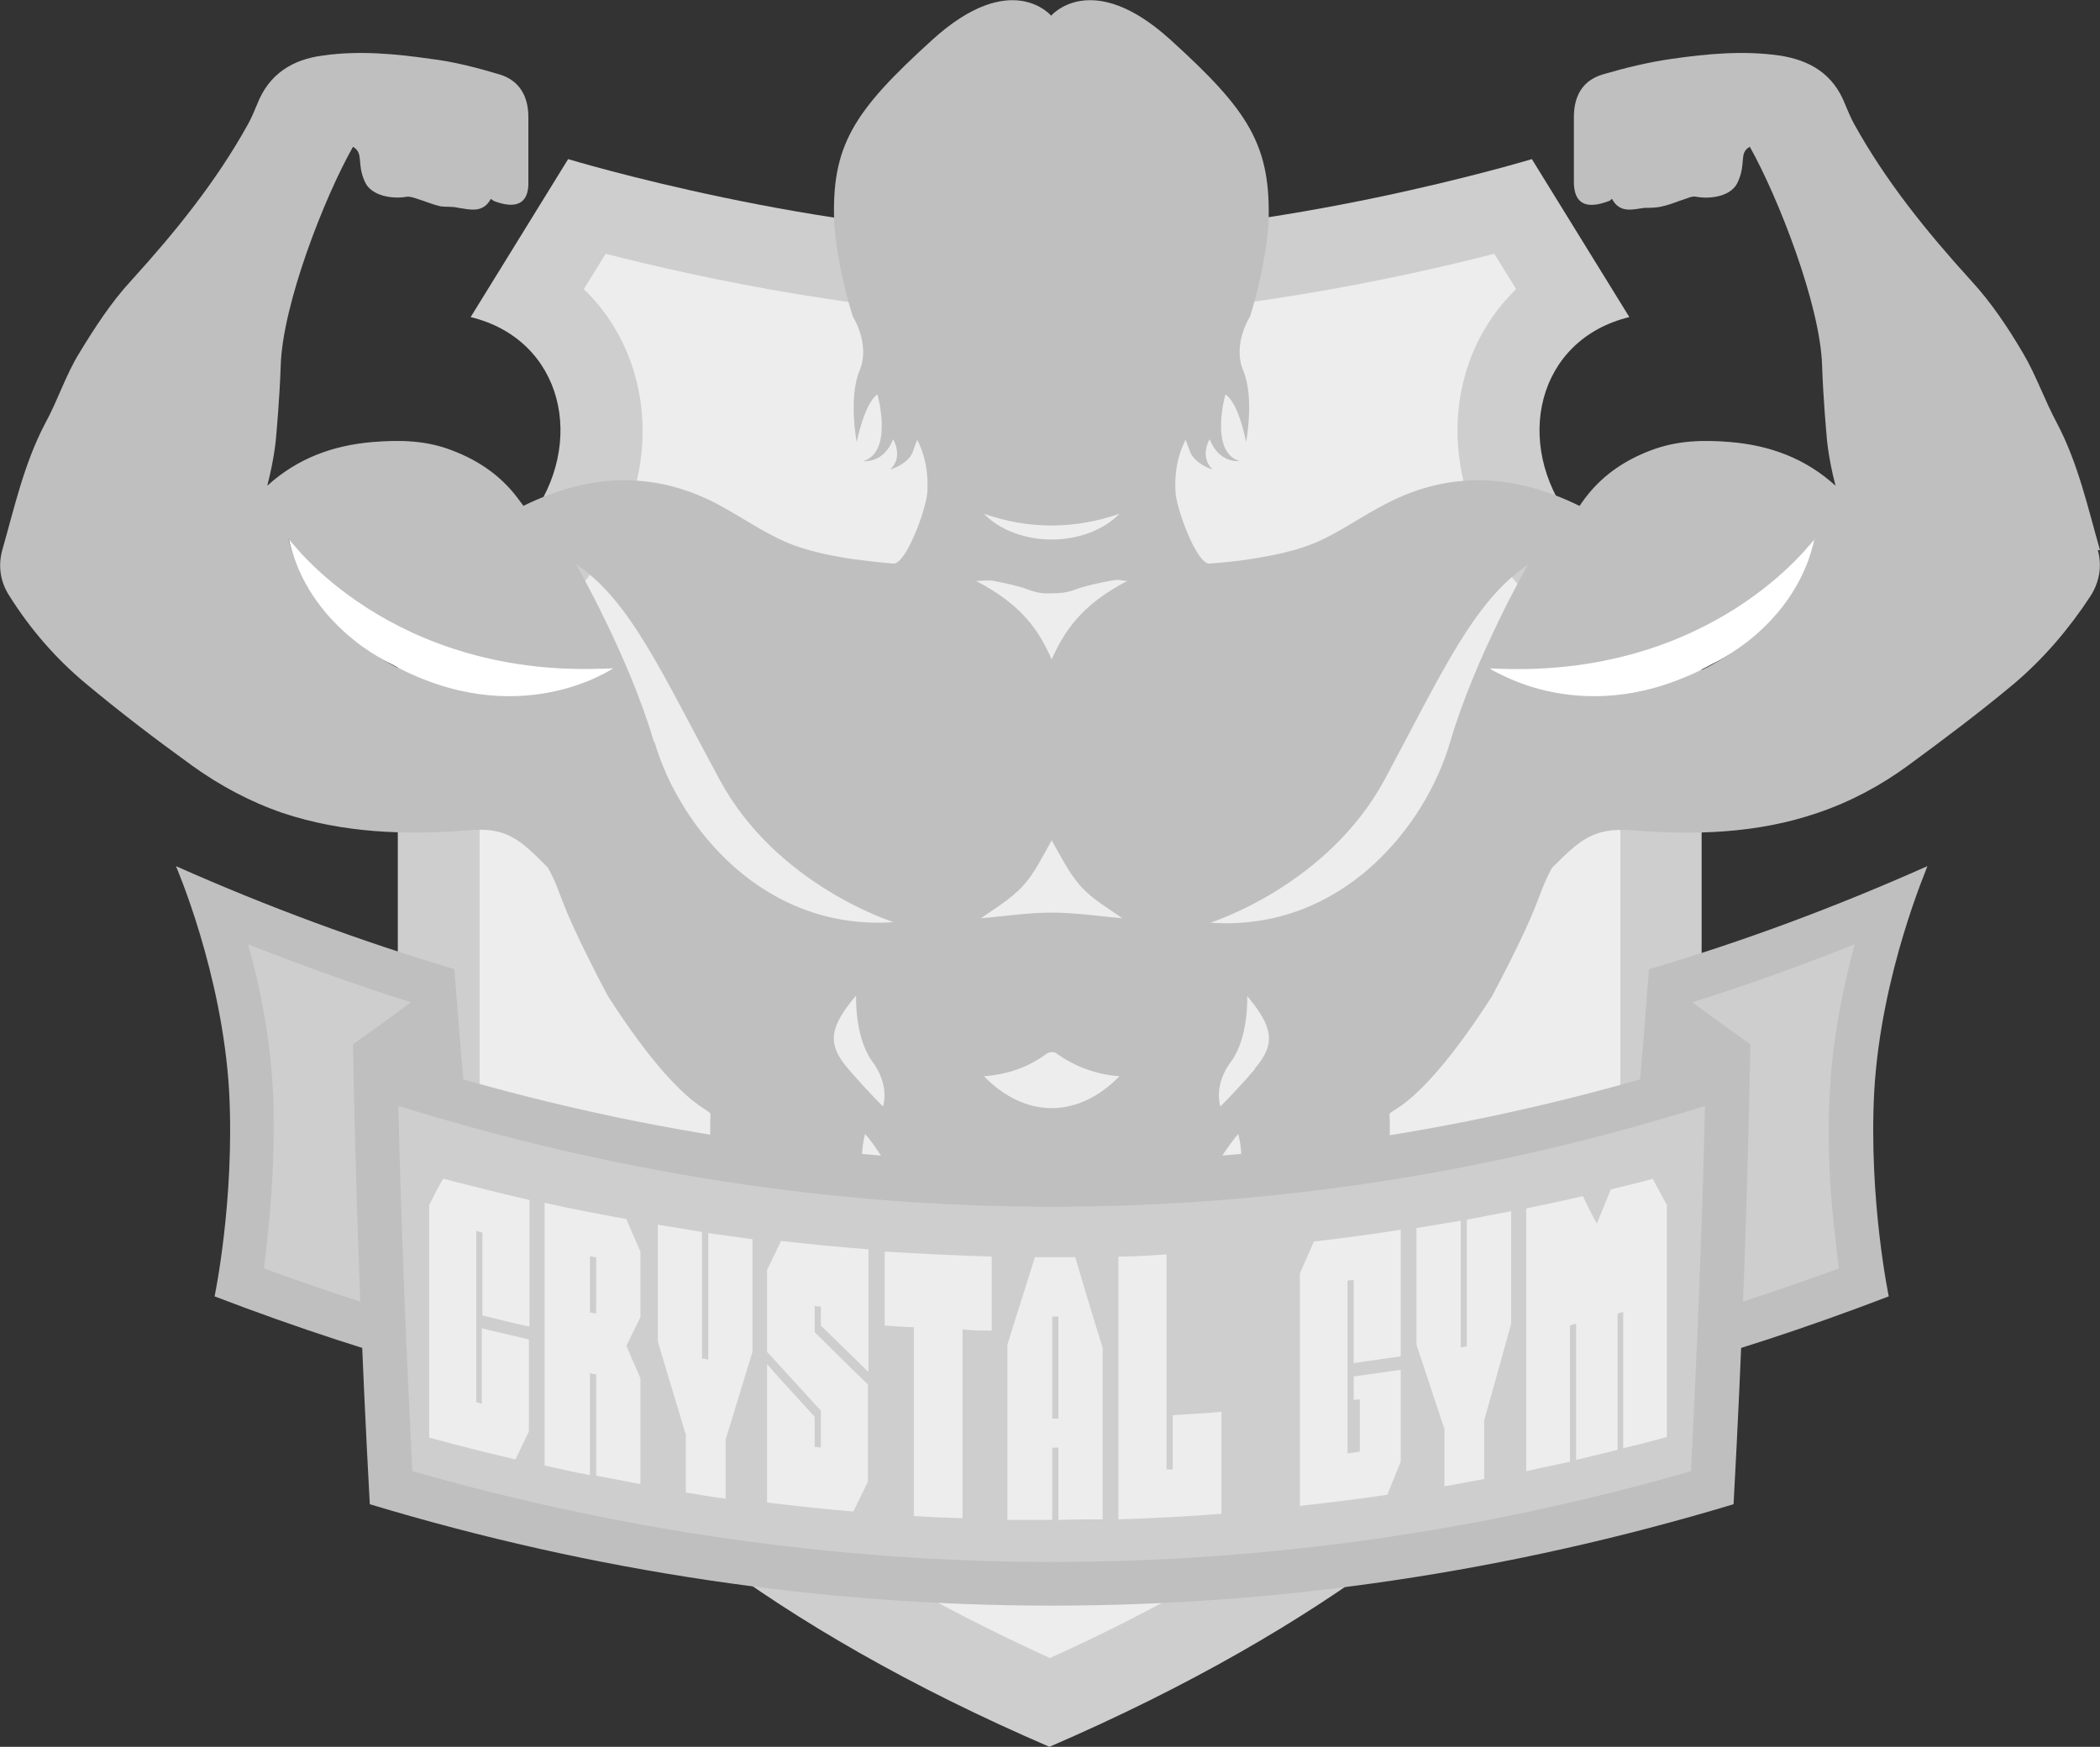 <?xml version="1.0" encoding="UTF-8"?>
<svg xmlns="http://www.w3.org/2000/svg" version="1.1" viewBox="0 0 374.8 311.8">
  <rect x="0" y="0" width="374.8" height="311.8" fill="#333333" stroke="none"/>
  <defs>
    <style>
      .cls-1 {
        fill: none;
      }

      .cls-2 {
        fill: #cecece;
      }

      .cls-3 {
        fill: #fff;
      }

      .cls-4 {
        fill: #bfbfbf;
      }

      .cls-5 {
        fill: #ededed;
      }
    </style>
  </defs>
  <!-- Generator: Adobe Illustrator 28.7.1, SVG Export Plug-In . SVG Version: 1.2.0 Build 142)  -->
  <g>
    <g id="_レイヤー_1" data-name="レイヤー_1">
      <g id="_レイヤー_1-2" data-name="_レイヤー_1">
        <g id="_レイヤー_1-2">
          <g>
            <g>
              <path class="cls-2" d="M280.4,92.8c-10.4-13.7-6.1-32.2,10.4-36.2l-17.4-28.2s-45.2,13.7-86,13.7-86-13.7-86-13.7l-17.4,28.2c16.5,4,20.8,22.5,10.4,36.2-9.3,12.2-23.4,15.3-23.4,15.3v89.4c0,14.5,15.6,70.9,116.3,114.3,100.7-43.5,116.4-99.8,116.4-114.3v-89.4s-14.1-3.1-23.4-15.3h.1Z"/>
              <path class="cls-5" d="M187.5,296c-37.5-17-66.7-38-84.5-61.1-17.2-22.2-17.4-37.3-17.4-37.4v-79.4c6.3-3.1,14.2-8.2,20.5-16.5,8.4-11,10.8-24.8,6.5-36.9-1.8-5.1-4.7-9.5-8.4-13.1l3.9-6.3c16.4,4.2,48.7,11.3,79.3,11.3s62.9-7.1,79.3-11.3l3.9,6.3c-3.7,3.6-6.6,8-8.4,13.1-4.3,12.1-1.8,25.9,6.5,36.9,6.3,8.3,14.1,13.5,20.5,16.5v79.4c0,.1-.2,15.2-17.4,37.4-17.8,23-46.9,44.1-84.5,61.1h.2,0Z"/>
            </g>
            <g>
              <path class="cls-1" d="M198,103.7c-2,.4-4.1.8-6,1.5-1.5.6-2.9.8-4.3.7-1.4,0-2.8-.1-4.3-.7-1.9-.7-4-1.1-6-1.5s-2.1,0-3.2,0c8.3,4.3,11.3,9.1,13.5,14,2.2-5,5.2-9.7,13.5-14-1.1,0-2.2-.2-3.2,0Z"/>
              <path class="cls-1" d="M187.7,212.2c-.4,0-.8.2-1.3.5-3,2.4-6.4,3.8-10.6,3.9,3.6,3.8,7.8,5.5,11.9,5.6,4.1,0,8.3-1.8,11.9-5.6-4.2-.1-7.6-1.5-10.6-3.9-.4-.3-.9-.5-1.3-.5h0Z"/>
              <path class="cls-1" d="M187.7,187.8c-.3,0-.6,0-.8.2-3.4,2.4-7.1,3.8-11.3,4.1,3.5,3.6,7.7,5.7,12.1,5.7s8.6-2.1,12.1-5.7c-4.2-.3-8-1.6-11.3-4.1-.2-.1-.5-.2-.8-.2Z"/>
              <path class="cls-1" d="M192.8,158.1c-2.1-2.3-3.5-5.3-5.1-8.1-1.6,2.8-3,5.7-5.1,8.1-2.2,2.5-5.3,4.2-7.5,5.8,3.7-.3,8.2-1,12.6-1s8.8.7,12.6,1c-2.2-1.6-5.2-3.3-7.5-5.8Z"/>
              <path class="cls-1" d="M199.8,91.7c-4,1.4-8,2.1-12.1,2.1s-8.1-.7-12.1-2.1c2.9,3,7.5,4.6,12.1,4.6s9.2-1.6,12.1-4.6Z"/>
              <path class="cls-1" d="M187.7,4.2h0v-1.4,1.4h-.1.1Z"/>
              <path class="cls-4" d="M374.8,98.2c-2.2-7.7-3.9-15.5-7.7-22.7-2.2-4.1-3.7-8.5-6-12.4-2.7-4.6-5.7-9.1-9.3-13-7.9-8.7-15.2-17.7-20.9-28-.6-1.1-1.1-2.3-1.6-3.5-2.1-5.4-6.3-7.9-11.8-8.7-6.4-.9-12.8-.3-19.1.6-4.2.6-8.3,1.6-12.4,2.8-3.6,1.1-5.1,3.9-5.1,7.6v11.3c-.1,4.5,2.5,5.1,6.2,3.7.2,0,.4-.3.6-.4,1.4,2.6,3.6,1.9,5.8,1.6,1.1,0,2.2,0,3.3-.3,1.4-.3,2.7-.9,4-1.3.6-.2,1.2-.5,1.8-.4,2.6.5,6.5,0,7.6-2.7,1.5-3.4.1-5.1,2.1-6.2,5.1,9.1,12.6,28.3,12.9,39.1.2,6,.8,12.4.8,12.4,0,0,.2,3.7,1.6,9-5.4-4.9-11.7-7.2-18.8-7.8-4.8-.4-9.5-.3-14.2,1.5-5,1.9-9.1,4.8-12.2,9.2-.2.3-.4.6-.5.7-11.4-5.6-22.8-6.4-34.3-.5-4.4,2.2-8.4,5.2-12.9,7.1-3.6,1.5-7.7,2.3-11.6,2.9-2.4.4-4.8.6-7.2.8-2.3.2-5.9-9.7-6.1-12.7-.2-3.3.3-6.5,1.8-9.4l.6,1.6c.7,2.7,4.2,3.7,4.2,3.7-2.4-2.4-.5-5.4-.5-5.4,1.7,4.4,5.3,3.9,5.3,3.9-5.4-1.7-2.5-11.9-2.5-11.9,2.4,1.5,3.7,8.5,3.7,8.5,0,0,1.5-8-.5-12.7-2-4.8,1.2-9.7,1.2-9.7,2.9-9.3,3.3-16.5,3.3-16.5.5-14.1-3.5-20.2-17.5-32.9-14.1-12.8-21.3-4.3-21.3-4.3v1.4h0v-1.4s-7.1-8.5-21.2,4.3c-14.1,12.8-18.1,18.9-17.5,32.9,0,0,.4,7.2,3.3,16.5,0,0,3.2,4.9,1.2,9.7s-.5,12.7-.5,12.7c0,0,1.4-7,3.7-8.5,0,0,2.9,10.2-2.5,11.9,0,0,3.6.5,5.3-3.9,0,0,1.9,3.1-.5,5.4,0,0,3.6-1,4.2-3.7l.6-1.6c1.5,2.9,2,6.1,1.8,9.4-.2,3-3.8,12.9-6.1,12.7-2.4-.2-4.8-.5-7.2-.8-3.9-.6-8-1.4-11.6-2.9-4.5-1.9-8.5-4.8-12.9-7.1-11.5-5.9-22.9-5.1-34.3.5,0-.1-.3-.4-.5-.7-3.1-4.4-7.2-7.3-12.2-9.2-4.6-1.8-9.3-1.9-14.2-1.5-7.1.6-13.4,2.9-18.8,7.8,1.4-5.4,1.6-9,1.6-9,0,0,.6-6.4.8-12.4.3-10.9,7.8-30.1,12.9-39.1,2,1.2.6,2.9,2.1,6.2,1.1,2.6,5,3.2,7.6,2.7.6,0,1.2.2,1.8.4,1.3.4,2.7,1,4,1.3,1,.2,2.2,0,3.3.3,2.1.3,4.4,1,5.8-1.6.3.2.4.3.6.4,3.7,1.4,6.3.7,6.1-3.7v-11.3c0-3.6-1.5-6.5-5.1-7.6-4-1.2-8.2-2.3-12.4-2.8-6.3-.9-12.7-1.5-19.1-.6-5.5.7-9.7,3.3-11.8,8.7-.5,1.2-1,2.4-1.6,3.5-5.7,10.3-13,19.3-20.9,28-3.6,3.9-6.5,8.4-9.3,13-2.4,3.9-3.8,8.4-6,12.4-3.8,7.2-5.5,15-7.7,22.7-.8,2.9-.3,5.8,1.3,8.2,3.7,5.9,8.3,11.2,13.6,15.6,6.1,5.1,12.4,9.9,18.9,14.6,5,3.6,10.4,6.5,16.2,8.5,10.8,3.6,22,4,33.2,3.1,6.8-.6,9.2,1.6,14.2,6.7,2.9,5.3,1.3,5.1,10.7,22.9,12.9,20.1,18.4,20.1,18.3,21.1-.2,4.8.1,9.5,1.7,14.2,1.2,3.6,2.6,7.2,3.8,10.8,1.1,3.4,1.4,6.9,1.9,10.5.7,4.9.9,12.8-.2,24,7.3,3.6,9.8,3.6,11.7,4.4,2.4.9,9,2.1,10,2.3,5.2.9,10.5,1.6,15.7,1.9,5.3.3,10.7,0,16,.1,5.3,0,10.7.2,16-.1,5.3-.3,10.5-1,15.7-1.9,1.1-.2,7.6-1.4,10-2.3,2-.7,4.4-.7,11.7-4.4-1.1-11.2-.9-19-.2-24,.5-3.6.8-7.1,1.9-10.5,1.2-3.6,2.6-7.2,3.8-10.8,1.6-4.6,1.9-9.4,1.7-14.2,0-.9,5.4-1,18.3-21.1,9.4-17.8,7.8-17.6,10.7-22.9,5-5,7.4-7.2,14.2-6.7,11.2.9,22.4.6,33.2-3.1,5.9-2,11.3-4.9,16.2-8.5,6.4-4.7,12.8-9.5,18.9-14.6,5.3-4.5,9.8-9.8,13.6-15.6,1.6-2.5,2.1-5.4,1.3-8.2h.4ZM74,120.6c-19.7-8.3-22.5-24.5-22.5-24.5,0,0,16.2,25.5,57.9,23.2,0,0-15.8,9.5-35.5,1.2h0ZM116.7,132.4c-4.4-15.1-13.9-31.7-13.9-31.7,9.7,6.5,15.3,19.4,25.6,38.4,10.2,19,31.1,25.5,31.1,25.5-23.3,1.6-38.3-17.1-42.7-32.2h-.1ZM152.8,177.8s-.3,7.3,2.9,11.7c3.2,4.3,1.9,8,1.9,8,0,0-2.3-2.2-6.2-6.7s-3.3-7.5,1.3-13h.1ZM160.3,220.7s-8.7-7.5-5.9-18.3c0,0,9.5,10.9,5.9,18.3ZM187.7,93.8c4,0,8.1-.7,12.1-2.1-2.9,3-7.5,4.6-12.1,4.6s-9.2-1.6-12.1-4.6c4,1.4,8,2.1,12.1,2.1ZM187.7,222.2c-4.1,0-8.3-1.8-11.9-5.6,4.2-.1,7.6-1.5,10.6-3.9.4-.3.9-.5,1.3-.5s.8.2,1.3.5c3,2.4,6.4,3.8,10.6,3.9-3.6,3.8-7.8,5.5-11.9,5.6h0ZM187.7,197.8c-4.4,0-8.6-2.1-12.1-5.7,4.2-.3,8-1.6,11.3-4.1.2-.1.5-.2.8-.2s.6,0,.8.2c3.4,2.4,7.1,3.8,11.3,4.1-3.5,3.6-7.7,5.7-12.1,5.7ZM187.7,162.9c-4.4,0-8.8.7-12.6,1,2.2-1.6,5.2-3.3,7.5-5.8,2.1-2.3,3.5-5.3,5.1-8.1,1.6,2.8,3,5.7,5.1,8.1,2.2,2.5,5.3,4.2,7.5,5.8-3.7-.3-8.2-1-12.6-1ZM187.7,117.7c-2.2-5-5.2-9.7-13.5-14,1.1,0,2.2-.2,3.2,0,2,.4,4.1.8,6,1.5,1.5.6,2.9.8,4.3.7,1.4,0,2.8-.1,4.3-.7,1.9-.7,4-1.1,6-1.5s2.1,0,3.2,0c-8.3,4.3-11.3,9.1-13.5,14ZM215.1,220.7c-3.6-7.4,5.9-18.3,5.9-18.3,2.8,10.8-5.9,18.3-5.9,18.3ZM224,190.8c-3.9,4.5-6.2,6.7-6.2,6.7,0,0-1.3-3.7,1.9-8s2.9-11.7,2.9-11.7c4.6,5.5,5.2,8.5,1.3,13h.1ZM216,164.7s20.8-6.5,31.1-25.5c10.2-19,15.9-31.9,25.6-38.4,0,0-9.5,16.6-13.9,31.7-4.4,15.1-19.4,33.8-42.7,32.2h-.1ZM301.4,120.6c-19.7,8.3-35.5-1.2-35.5-1.2,41.8,2.3,57.9-23.2,57.9-23.2,0,0-2.8,16.2-22.5,24.5h.1Z"/>
            </g>
            <g>
              <g>
                <path class="cls-2" d="M78.3,240.6c-11.9-3.3-23.8-7.3-35.5-11.7,1.5-7.9,2.7-22.9,2.1-34.2-.7-12.7-3.9-24.7-6.6-32.9,12.8,5.4,25.9,10.1,39,14.1,0,21.4.5,43.2,1.1,64.7h0Z"/>
                <path class="cls-4" d="M44.4,168.6c9.6,3.8,19.2,7.2,28.9,10.3,0,18.8.4,37.7.9,56.5-9.1-2.7-18.1-5.7-27.1-9,.2-1.5.4-3.1.6-5.1.7-6.4,1.5-16.3,1-26.8-.5-9.4-2.3-18.4-4.4-25.9M31.4,154.6s8.3,19.1,9.5,40.3c1,19.3-2.6,36.5-2.6,36.5h0c14.6,5.6,29.3,10.4,44.1,14.4-.7-24.3-1.2-48.6-1.3-72.8-16.7-5-33.3-11.1-49.7-18.4h0Z"/>
              </g>
              <path class="cls-4" d="M81.1,173c.8,10.7,1.7,21.5,2.7,32.2-7.1-6.1-14-12.3-20.8-18.8,6.1-4.3,12.2-8.8,18.1-13.4h0Z"/>
              <g>
                <path class="cls-2" d="M297.1,240.6c.6-21.5,1-43.2,1.1-64.7,13.1-4,26.1-8.7,39-14.1-2.7,8.3-5.9,20.2-6.6,32.9-.6,10.6.5,26.1,2,34.2-11.7,4.4-23.6,8.3-35.5,11.7h0Z"/>
                <path class="cls-4" d="M331,168.6c-2,7.5-3.9,16.5-4.4,25.9-.6,10.5.2,20.4,1,26.8.2,2,.4,3.6.6,5.1-8.9,3.3-18,6.3-27.1,9,.5-18.8.8-37.7.9-56.5,9.7-3,19.3-6.5,28.9-10.3M344,154.6c-16.4,7.3-33,13.5-49.7,18.4-.1,24.2-.5,48.5-1.3,72.8,14.8-4,29.5-8.8,44.1-14.4h0s-3.6-17.2-2.6-36.5c1.2-21.3,9.6-40.3,9.5-40.3h0Z"/>
              </g>
              <path class="cls-4" d="M294.3,173c-.8,10.7-1.7,21.5-2.7,32.2,7.1-6.1,14-12.3,20.8-18.8-6.1-4.3-12.2-8.8-18.1-13.4h0Z"/>
              <g>
                <path class="cls-2" d="M187.7,282.7c-39.5,0-79.2-5.8-117.9-17.2-1.3-24.4-2.2-49.1-2.8-73.6,39.5,12.9,80.1,19.4,120.6,19.4s81.1-6.5,120.6-19.4c-.5,24.4-1.5,49.1-2.8,73.6-38.7,11.4-78.4,17.2-117.9,17.2h.2,0Z"/>
                <path class="cls-4" d="M71.1,197.4c38.3,11.9,77.4,18,116.6,18s78.3-6,116.6-18c-.5,21.7-1.4,43.5-2.5,65.2-37.5,10.8-75.9,16.2-114.1,16.2s-76.6-5.5-114.1-16.2c-1.1-21.6-2-43.5-2.5-65.2M312.4,186.5c-41,14-82.8,21-124.7,21s-83.7-7-124.7-21c.5,27.3,1.5,54.6,3,82,40.1,12.1,80.9,18.1,121.7,18.1s81.5-6,121.7-18.1c1.5-27.4,2.5-54.7,3-82h0Z"/>
              </g>
            </g>
            <path class="cls-3" d="M51.5,96.1s18.1,25.4,57.9,23.2c0,0-17,11.7-39.6-.8,0,0-14.9-6.6-18.3-22.5h0Z"/>
            <path class="cls-3" d="M323.9,96.1s-18.1,25.4-57.9,23.2c0,0,17,11.7,39.6-.8,0,0,14.9-6.6,18.3-22.5h0Z"/>
            <g>
              <path class="cls-5" d="M85,219.7v30.6c.3,0,.7.2,1,.3v-13.5c2.8.7,5.6,1.3,8.4,2v16.4c-.8,1.7-1.6,3.3-2.4,5-5.2-1.2-10.3-2.5-15.4-3.9v-41.5c.8-1.6,1.6-3.2,2.5-4.7,5.1,1.3,10.2,2.6,15.4,3.8v22.6c-2.8-.6-5.6-1.3-8.4-2v-14.8c-.3,0-.7-.2-1-.3h0Z"/>
              <path class="cls-5" d="M106.4,263.5v-18.2c-.4,0-.7-.1-1.1-.2v18.2c-2.7-.5-5.4-1.1-8.1-1.7v-46.9c4.9,1.1,9.7,2,14.6,2.9.8,2,1.7,3.9,2.5,5.8v11.7c-.8,1.7-1.7,3.4-2.5,5.1.8,2,1.7,3.9,2.5,5.8v18.9c-2.6-.5-5.3-1-7.9-1.5h0ZM105.3,224.2v10.1c.4,0,.7.1,1.1.2v-10.1c-.4,0-.7-.1-1.1-.2Z"/>
              <path class="cls-5" d="M122.3,255.8c-1.6-5.5-3.3-10.9-4.9-16.4v-20.8c2.6.4,5.3.9,7.9,1.3v22.6c.4,0,.7.1,1.1.2v-22.6c2.6.4,5.3.7,7.9,1.1v20.1c-1.6,5.2-3.2,10.5-4.8,15.7v10.5c-2.4-.3-4.8-.7-7.1-1.1v-10.5h0Z"/>
              <path class="cls-5" d="M155,223.2v21.7c-2.8-2.7-5.6-5.5-8.5-8.3v-3.4c-.4,0-.7,0-1.1-.1v4.7c3.2,3.1,6.3,6.3,9.5,9.3v17.4c-.9,1.8-1.7,3.5-2.6,5.3-5.1-.4-10.3-1-15.4-1.6v-24.7c2.8,3.2,5.7,6.3,8.5,9.4v5.4c.4,0,.7,0,1.1.1v-6.6c-3.2-3.5-6.4-7-9.6-10.5v-14.6c.8-1.7,1.7-3.5,2.5-5.2,5.2.6,10.4,1.1,15.6,1.5v.2h0Z"/>
              <path class="cls-5" d="M157.9,223.4c6.4.4,12.7.7,19.1.9v13.2c-1.7,0-3.5,0-5.2-.2v33.7c-2.9-.1-5.8-.2-8.7-.4v-33.7c-1.7,0-3.4-.2-5.2-.3v-13.2h0Z"/>
              <path class="cls-5" d="M191.9,224.4c1.6,5.4,3.2,10.8,4.9,16.2v30.6c-2.6,0-5.3,0-7.9.1v-12.9h-1.1v12.9h-8v-31.3c1.6-5.2,3.3-10.4,4.9-15.6h7.2ZM187.8,253.2h1.1v-18.2h-1.1v18.2Z"/>
              <path class="cls-5" d="M199.5,224.3c2.9,0,5.8-.2,8.7-.4v38.4h1.1v-9.7c2.9-.2,5.8-.3,8.7-.6v18.2c-6.1.5-12.3.8-18.4,1v-46.9h-.1Z"/>
              <path class="cls-5" d="M240.5,228.8v30.6c.7,0,1.4-.2,2.2-.3v-9.3c-.4,0-.7,0-1.1.1v-4.2c2.8-.4,5.6-.8,8.4-1.2v16.4c-.8,2-1.6,3.9-2.4,5.9-5.2.8-10.4,1.4-15.6,2v-41.5c.8-1.9,1.7-3.8,2.5-5.7,5.2-.6,10.4-1.3,15.5-2.1v22.6c-2.8.4-5.6.8-8.4,1.2v-14.8c-.4,0-.7,0-1.1.1v.2h0Z"/>
              <path class="cls-5" d="M257.7,254.8c-1.6-4.9-3.3-9.9-4.9-14.8v-20.8c2.6-.4,5.3-.9,7.9-1.3v22.6c.4,0,.7-.1,1.1-.2v-22.6c2.6-.5,5.2-1,7.9-1.5v20.1c-1.6,5.8-3.2,11.5-4.8,17.2v10.5c-2.4.4-4.7.9-7.1,1.3v-10.5h-.1Z"/>
              <path class="cls-5" d="M294.9,210.3c.9,1.6,1.7,3.2,2.6,4.8v41.4c-2.6.7-5.2,1.4-7.8,2v-24.3c-.3,0-.7.2-1,.3v24.3c-2.5.6-5,1.2-7.4,1.8v-24.3c-.4,0-.7.2-1.1.3v24.3c-2.6.6-5.2,1.1-7.8,1.7v-46.9c3.4-.7,6.7-1.4,10.1-2.2.8,1.7,1.6,3.3,2.5,4.9.8-2,1.7-4.1,2.5-6.1,2.5-.6,5-1.2,7.5-1.9h-.1Z"/>
            </g>
          </g>
        </g>
      </g>
    </g>
  </g>
</svg>